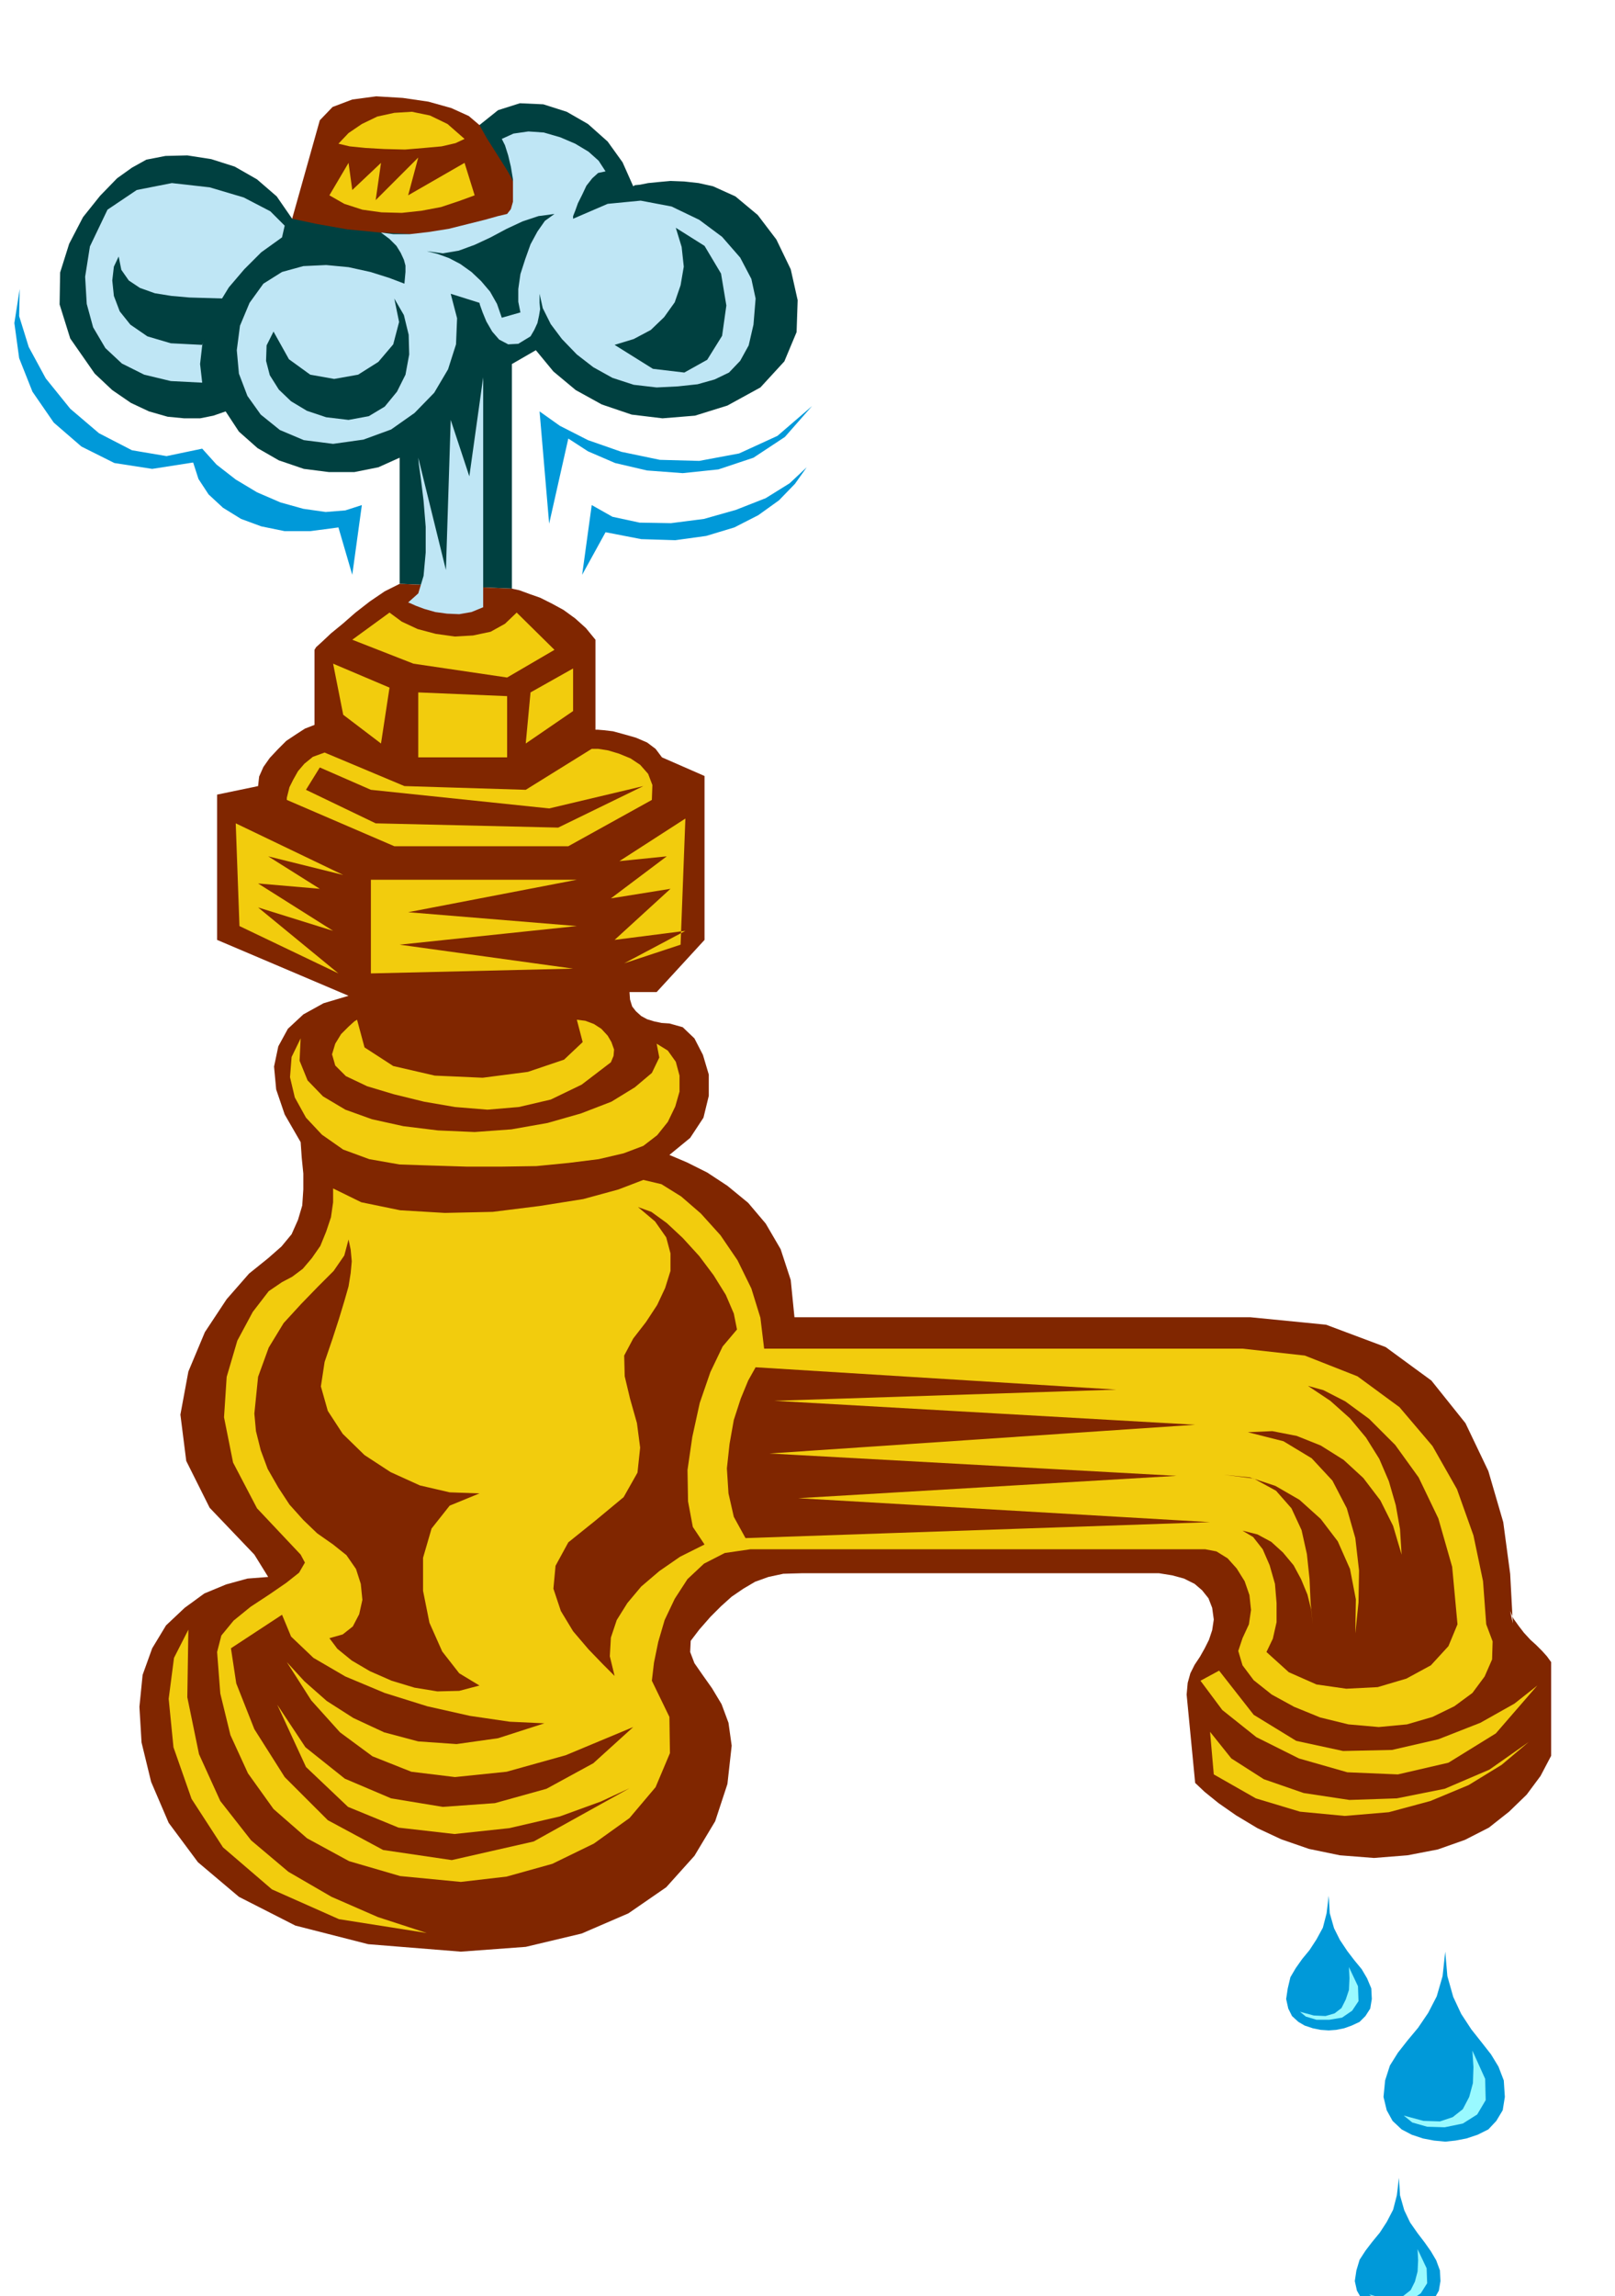 <svg xmlns="http://www.w3.org/2000/svg" width="490.455" height="697.03" fill-rule="evenodd" stroke-linecap="round" preserveAspectRatio="none" viewBox="0 0 3035 4314"><style>.brush1{fill:#0099d9}.pen1{stroke:none}.brush2{fill:#004040}.brush3{fill:#802600}.brush4{fill:#bfe6f5}.brush5{fill:#f2cc0d}.brush6{fill:#99f9ff}</style><path d="m1032 984-18-211 38 27 53 27 63 22 72 15 74 2 75-14 72-33 65-56-51 58-59 39-66 22-67 7-67-5-60-14-51-22-37-24-36 160zM37 543l-1 51 18 58 32 59 46 57 54 46 62 32 65 11 67-14 27 30 36 28 40 24 44 19 43 12 42 6 37-3 31-10-18 131-26-89-53 7h-48l-44-9-38-14-34-21-27-25-19-29-10-31-77 12-71-11-62-31-52-45-40-58-25-63-9-66 10-64z" class="pen1 brush1"/><path d="m1516 878-32 30-45 28-56 22-60 17-62 8-59-1-51-11-39-22-18 131 44-80 67 13 64 2 58-8 53-16 45-23 39-28 30-31 22-31z" class="pen1 brush1"/><path d="m549 411-29-42-37-32-42-24-44-14-45-7-41 1-36 7-27 15-28 20-32 33-32 40-26 50-17 54-1 60 20 64 46 66 33 31 35 24 34 16 35 10 31 3h30l25-5 23-8 25 38 35 31 40 23 47 16 47 6h48l45-9 40-18v237l211 9V684l45-26 33 40 42 35 49 27 56 19 58 7 61-5 61-19 62-34 45-49 23-55 2-60-13-58-27-56-35-46-42-35-42-19-27-6-27-3-26-1-22 2-20 2-15 3-10 1-3 2-20-45-28-39-37-33-40-23-44-14-44-2-41 13-35 28-352 176z" class="pen1 brush2"/><path d="m901 235-20-17-33-15-43-12-48-7-50-3-45 6-37 14-24 25-52 185 47 10 57 10 62 6 64 3 61-2 55-7 46-15 35-21-2-22-5-19-7-18-9-16-12-19-12-19-14-22-14-25zm1937 2792 6 14 10 14 10 13 12 13 11 10 11 11 9 10 8 11v176l-20 38-26 35-33 32-38 30-45 23-51 18-57 11-63 5-64-5-58-12-52-18-45-21-40-24-33-23-26-21-18-17-16-166 2-22 5-18 8-16 10-15 9-16 8-16 6-18 3-20-3-22-7-18-12-15-14-12-20-10-22-6-25-4h-671l-35 1-28 6-25 9-22 13-22 15-20 18-20 20-21 24-16 21-1 21 8 21 16 23 17 24 18 30 13 35 6 43-8 72-23 70-39 65-53 59-71 49-88 38-105 25-122 9-174-14-137-35-106-54-77-65-55-74-33-77-18-74-4-67 6-60 18-50 26-43 35-33 37-27 41-17 40-11 39-3-26-42-84-88-44-88-11-87 15-81 31-74 41-62 42-48 36-29 25-22 19-23 12-27 8-27 2-30v-30l-3-30-2-29-30-52-16-47-4-43 8-38 18-33 29-27 38-21 47-14-247-105v-273l77-16 2-18 8-18 12-17 15-16 16-16 18-12 17-11 18-7v-141l3-5 11-10 17-16 22-18 24-21 27-21 28-19 28-14 211 9 14 3 19 7 20 7 22 11 22 12 22 16 20 18 18 22v169h4l12 1 17 2 22 6 21 6 21 9 16 12 12 16 80 35v308l-90 98h-51l1 14 4 13 7 9 10 9 11 6 13 4 14 3 15 1 25 7 22 21 16 31 11 37v40l-10 41-25 38-39 32 33 14 38 19 38 25 39 32 33 39 28 48 19 58 7 70h857l142 14 112 42 86 63 64 80 43 90 28 96 13 97 5 93-5-23z" class="pen1 brush3"/><path d="m530 446 5-22-27-27-50-26-64-19-71-8-66 13-55 37-33 69-9 57 3 51 12 44 23 39 31 29 42 21 50 12 59 3-4-35 4-35 11-37 17-36 22-36 29-34 32-32 39-28zm890 115-8-37-21-40-34-39-43-32-52-25-58-11-62 6-65 28v-5l4-10 5-14 8-16 8-17 11-14 11-10 14-3-13-20-19-17-25-15-28-12-31-9-29-2-28 4-22 10 6 12 6 19 5 21 4 24v42l-4 14-7 9-17 4-25 7-32 8-36 9-38 6-35 4h-31l-23-3 16 12 13 13 8 13 6 13 3 11v12l-1 11-1 11-29-11-35-11-41-9-42-4-43 2-40 11-35 22-26 36-18 43-6 46 4 44 16 42 25 35 36 29 45 19 55 7 57-8 52-19 44-31 37-38 26-44 15-47 2-49-12-46 54 17 1 4 5 14 7 17 11 19 13 15 17 9 19-1 23-14 7-12 6-13 3-14 2-12-1-12v-17l6 27 15 30 21 28 28 29 31 24 36 20 40 13 43 5 40-2 37-4 32-9 27-13 21-22 16-29 9-39 4-49z" class="pen1 brush4"/><path d="M908 709v432l-22 9-23 4-23-1-22-3-21-6-16-6-11-5-3-1 19-17 10-33 4-44v-48l-4-49-5-41-4-29-1-11 52 211 9-282 35 106 26-186z" class="pen1 brush4"/><path d="m873 306 19 61-30 11-33 11-37 7-37 4-38-1-36-5-34-11-28-16 36-61 7 51 54-51-10 70 80-80-19 71 106-61zm-237-36 21 5 30 3 35 2 39 1 36-3 33-3 26-6 17-8-32-28-33-16-34-7-33 2-32 7-29 14-25 17-19 20zm96 881-70 51 115 45 176 26 89-52-71-70-22 21-27 15-33 7-34 2-36-5-34-9-30-14-23-17zm-87 192-19-96 106 45-16 105-71-54zm141-42v122h167v-115l-167-7zm291-45-80 45-9 96 89-61v-80z" class="pen1 brush5"/><path d="m1112 1407-124 77-228-7-150-63-22 8-16 13-12 14-9 16-7 14-3 12-2 8v4l202 87h327l157-87 1-28-8-21-15-17-18-12-22-9-20-6-19-3h-12zm-28 246H697v176l380-9-326-45 333-35-317-26 317-61zm80-35 124-80-9 237-106 35 115-61-133 17 105-96-112 18 105-79-89 9zm-519 26-202-97 7 193 186 89-151-124 141 44-141-89 116 10-97-61 141 35zm26 272-5 3-11 10-14 14-11 18-6 20 6 21 20 20 40 19 50 15 57 14 58 10 61 5 59-5 60-14 58-28 55-42 5-12 1-12-5-14-7-12-12-13-14-9-16-6-16-2 11 42-35 33-68 23-85 11-90-4-78-18-54-35-14-52z" class="pen1 brush5"/><path d="m565 1951-17 35-3 38 9 38 21 38 30 32 40 28 49 18 57 10 61 2 65 2h66l65-1 61-6 56-7 47-11 37-14 26-20 20-25 14-29 8-28v-30l-7-26-15-21-21-13 5 26-14 29-32 27-44 27-57 22-63 18-68 12-69 5-69-3-65-8-59-13-50-18-42-25-29-30-15-37 2-42zm2228 1101-6-81-18-86-31-87-46-81-62-73-79-58-99-39-117-13h-899l-7-58-17-55-26-53-32-47-37-41-37-32-37-23-34-8-47 18-66 18-82 13-88 11-90 2-84-5-73-15-53-26v26l-4 28-9 27-11 27-16 23-17 20-20 15-19 10-25 17-30 39-29 54-20 68-5 76 17 85 45 86 82 87 8 15-11 19-24 19-32 22-35 23-32 26-23 28-8 31 6 78 19 78 33 72 48 67 63 55 79 43 96 28 114 11 86-10 86-24 78-38 67-48 49-58 27-64-1-68-33-68 4-34 8-39 12-41 19-40 24-37 31-29 39-20 48-7h855l21 4 21 13 17 19 15 24 9 26 3 28-4 27-12 26-8 24 8 27 21 28 34 27 42 23 49 20 53 13 57 5 53-5 48-14 41-20 34-25 23-31 14-32 1-34-12-32z" class="pen1 brush5"/><path d="m2291 3139-35 19 41 55 64 51 80 40 91 26 95 4 95-22 89-55 78-90-43 34-64 36-79 31-87 20-92 2-88-19-80-49-65-83z" class="pen1 brush5"/><path d="m2281 3334-7-80 40 50 61 39 75 26 86 13 89-3 90-18 84-36 74-52-51 43-62 38-72 30-78 21-83 7-84-8-83-25-79-45zM354 3062l-27 53-10 77 9 91 34 97 59 91 92 79 126 56 165 26-92-30-87-38-81-47-70-59-58-74-40-88-22-107 2-127z" class="pen1 brush5"/><path d="m1270 428 54 34 31 52 10 60-8 57-28 45-43 24-59-7-72-45 36-11 32-17 25-24 20-28 11-32 6-35-4-37-11-36zM514 623l-13 26-1 29 7 27 17 27 23 22 30 18 36 12 42 5 38-7 30-18 23-28 16-32 7-38-1-37-9-37-18-31 9 44-11 42-28 33-38 24-45 8-45-8-40-29-29-52zM223 482l-9 19-3 26 3 29 11 29 20 25 32 22 44 13 59 3 44-87-34-1-34-1-34-3-31-5-28-10-21-14-14-20-5-25zm819-80-18 13-14 20-13 24-10 28-9 28-4 28v24l4 20-35 10-9-26-13-23-17-20-18-17-21-15-21-11-22-8-20-5 30 4 30-5 30-11 30-14 30-16 30-14 30-10 30-4z" class="pen1 brush2"/><path d="m601 1442-26 42 131 63 343 8 160-78-177 42-335-35-96-42zm54 887-8 30-20 29-29 29-32 33-33 36-28 46-20 55-7 69 3 33 9 36 13 35 20 35 21 32 26 29 26 25 30 21 25 20 18 26 9 28 3 30-6 27-12 23-19 15-25 7 15 20 27 22 34 20 41 18 43 13 43 7 41-1 38-10-38-23-32-41-24-54-12-60v-62l16-55 34-43 56-23-56-2-56-13-55-25-49-32-41-40-28-43-13-46 7-46 15-44 12-37 10-33 8-28 4-25 2-22-2-22-4-19zm765 240-14 25-14 34-13 40-8 45-5 46 3 47 10 44 22 40 873-30-774-45 711-42-765-42 800-54-791-45 643-21-678-42z" class="pen1 brush3"/><path d="m530 3034-96 63 10 66 34 86 57 90 81 81 104 56 129 19 154-35 180-100-54 25-77 28-95 22-103 11-105-12-95-39-79-75-54-117 53 80 74 59 87 37 97 16 98-7 97-27 88-48 75-68-127 53-111 31-97 10-82-10-73-29-61-45-54-60-46-72 33 36 42 37 50 32 58 27 64 17 72 5 78-11 87-28-65-3-75-11-80-18-80-25-74-31-60-35-42-40-17-41zm669-766 25 9 29 21 30 28 31 34 27 36 23 37 15 35 6 30-27 32-23 48-20 58-14 64-9 62 1 59 9 48 22 33-46 23-39 27-34 29-26 31-20 32-11 33-2 35 9 37-22-22-27-28-29-34-23-38-14-42 4-43 24-44 51-41 53-44 26-46 5-47-6-46-13-46-10-42-1-39 17-32 24-31 21-32 15-32 10-32v-33l-8-30-21-30-32-27zm1259 336 29 8 41 21 45 33 49 49 44 61 37 77 26 91 10 108-17 41-33 36-46 25-54 16-59 3-56-8-52-23-42-38 12-25 7-31v-36l-3-36-10-35-13-30-18-23-20-12 28 7 26 14 22 20 20 24 14 26 12 29 7 28 3 28-4-40-2-45-5-47-10-45-19-41-29-33-42-23-56-7 49 5 48 16 45 26 40 36 32 42 23 52 11 57-1 64 6-58 1-60-7-61-16-56-27-52-39-42-53-32-67-17 46-2 46 9 45 18 43 27 37 34 32 42 24 48 16 54-3-48-8-45-13-45-18-42-25-40-30-36-37-33-42-28z" class="pen1 brush3"/><path d="m2497 3815 14-1 15-3 14-5 15-7 11-11 9-14 3-18-1-20-8-19-10-17-14-17-13-17-14-21-11-22-8-28-2-33-4 33-7 27-12 22-13 20-14 17-12 17-10 17-5 21-3 20 4 18 7 14 12 11 12 7 15 5 15 3 15 1z" class="pen1 brush1"/><path d="m2443 3780 11 9 20 6h24l24-4 19-13 12-18-1-28-17-36 1 21-1 22-6 18-8 16-13 10-17 5-22-1-26-7z" class="pen1 brush6"/><path d="m2629 4346 13-2 15-2 14-6 14-7 11-11 8-14 3-18-1-20-7-19-10-17-12-17-13-17-14-20-11-23-8-28-2-33-4 33-7 27-12 23-13 20-14 17-13 17-11 17-6 20-3 20 4 18 8 14 12 11 14 7 15 6 15 2 15 2z" class="pen1 brush1"/><path d="m2573 4311 11 9 20 6h23l24-4 19-13 12-19-1-28-17-36 1 21-1 21-5 19-8 16-14 11-17 5-22-1-25-7z" class="pen1 brush6"/><path d="m2716 4024 19-2 21-4 21-7 20-10 15-16 12-20 4-25-2-31-10-26-14-23-18-23-19-24-19-29-15-32-11-39-4-46-5 46-11 38-16 31-19 28-20 24-18 23-15 24-9 28-3 31 6 25 11 20 17 16 19 10 21 7 21 4 21 2z" class="pen1 brush1"/><path d="m2638 3975 16 13 28 8 33 1 34-7 27-17 16-27-1-40-24-53 2 31-1 30-7 26-12 23-19 15-24 8-31-1-37-10z" class="pen1 brush6"/></svg>
